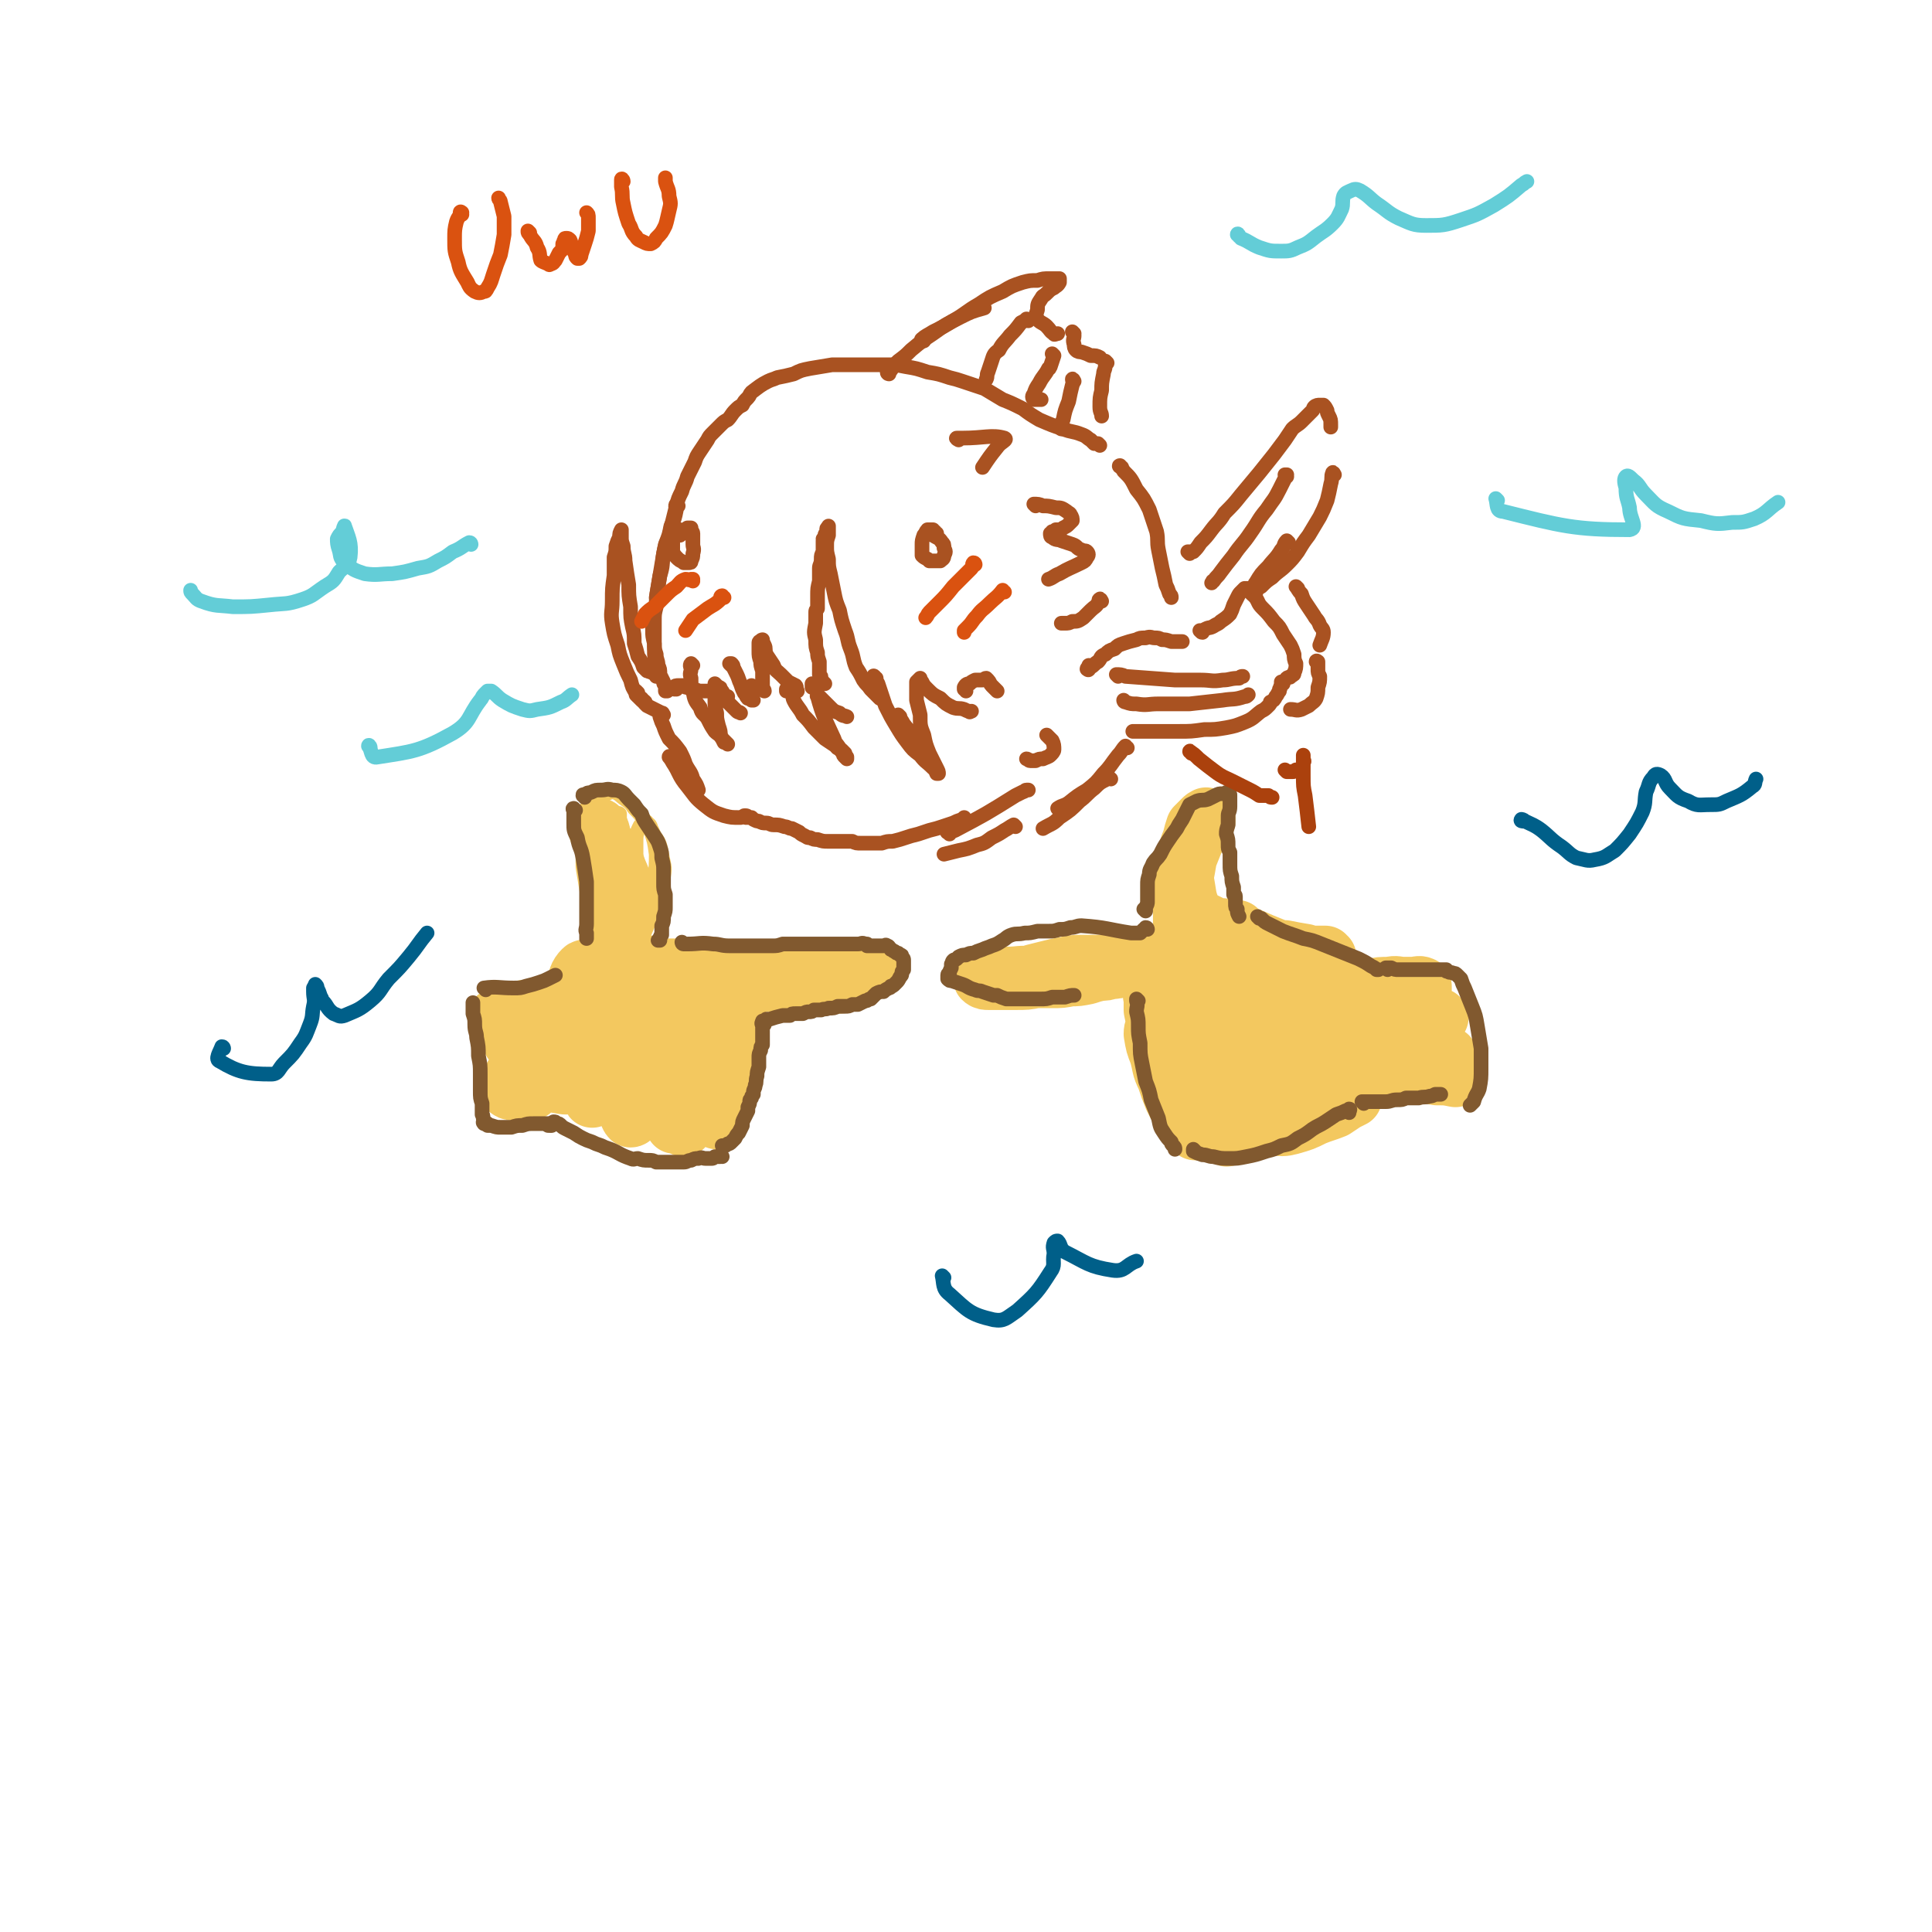 <svg viewBox='0 0 1054 1054' version='1.1' xmlns='http://www.w3.org/2000/svg' xmlns:xlink='http://www.w3.org/1999/xlink'><g fill='none' stroke='rgb(169,82,33)' stroke-width='8' stroke-linecap='round' stroke-linejoin='round'><path d='M600,243c0,0 -1,-1 -1,-1 0,0 0,0 0,0 -1,0 -1,0 -2,0 -1,-1 -1,-1 -2,-2 -2,-1 -2,-2 -5,-3 -5,-2 -5,-1 -10,-3 -6,-2 -6,-2 -13,-5 -5,-3 -5,-3 -9,-6 -6,-3 -6,-3 -11,-5 -5,-3 -5,-3 -10,-6 -6,-2 -6,-2 -12,-4 -3,-1 -3,-1 -7,-2 -6,-2 -6,-2 -12,-3 -6,-2 -6,-2 -12,-3 -5,-1 -5,-1 -11,-1 -3,0 -3,0 -6,0 -5,0 -5,0 -11,0 -6,0 -6,0 -12,0 -6,1 -6,1 -12,2 -5,1 -5,1 -9,3 -4,1 -4,1 -9,2 -2,1 -3,1 -5,2 -4,2 -5,3 -9,6 -1,1 -1,2 -2,3 -2,2 -2,2 -3,4 -2,1 -2,1 -4,3 -2,2 -2,3 -4,5 -2,1 -2,1 -4,3 -2,2 -2,2 -4,4 -2,2 -2,2 -3,4 -2,3 -2,3 -4,6 -2,3 -2,3 -3,6 -2,4 -2,4 -4,8 -1,4 -2,4 -3,8 -2,4 -2,4 -3,8 -1,4 -1,4 -2,8 -1,4 -1,4 -2,9 -2,4 -2,4 -3,9 -1,6 0,6 -2,12 -1,6 -1,6 -2,12 '/><path d='M370,276c-1,0 -1,-1 -1,-1 -1,1 0,2 0,3 -1,5 -1,5 -3,9 -1,5 -1,5 -3,10 -1,5 -1,5 -2,11 -1,6 -1,6 -2,12 -1,6 -1,6 -1,11 -1,4 -1,4 -1,8 0,4 0,4 0,8 0,4 0,4 0,8 0,3 0,3 1,7 0,0 0,0 0,1 0,1 0,1 0,3 0,0 0,0 0,0 0,2 0,2 0,3 '/><path d='M356,338c0,0 0,-1 -1,-1 0,0 1,0 1,0 0,4 0,4 0,7 0,3 0,3 1,7 0,3 0,3 1,6 0,3 1,3 1,6 1,2 1,2 1,5 1,2 1,2 2,4 0,1 0,1 1,2 0,1 0,1 0,2 0,0 0,0 0,1 1,0 1,0 1,0 0,0 0,-1 0,-1 '/><path d='M369,376c-1,0 -1,0 -1,-1 -1,0 0,1 0,1 0,0 0,-1 0,-1 0,-1 1,-1 2,-1 1,0 1,0 3,0 1,1 1,1 2,1 2,1 2,1 3,1 2,1 2,0 3,1 2,0 2,0 3,0 2,0 2,0 3,0 '/><path d='M391,374c0,0 -1,-1 -1,-1 0,0 0,0 1,1 0,0 0,0 0,0 0,0 0,0 1,1 1,0 1,0 1,1 2,2 1,2 2,3 1,1 1,1 2,1 '/><path d='M399,363c0,0 -1,-1 -1,-1 0,0 1,0 1,0 1,1 1,1 1,2 1,2 1,2 2,4 1,2 1,3 2,5 1,3 1,3 2,5 1,1 1,2 2,3 1,0 1,0 2,1 1,0 1,0 1,0 '/><path d='M411,375c0,0 -1,-1 -1,-1 0,0 0,0 0,1 0,0 0,0 0,0 1,0 1,0 1,0 0,0 0,0 0,0 1,1 1,1 1,2 '/><path d='M417,377c0,0 -1,-1 -1,-1 0,0 1,0 1,1 0,0 -1,-1 -1,-1 0,-1 0,-1 0,-1 0,-2 0,-2 0,-4 0,-2 0,-2 0,-5 -1,-3 -1,-3 -1,-5 -1,-3 -1,-3 -1,-6 0,-2 0,-2 0,-4 0,-1 0,-1 1,-1 0,-1 1,-1 1,-1 0,1 0,1 1,3 1,2 0,2 1,5 2,3 2,3 4,6 1,3 2,3 4,5 2,2 2,2 4,4 2,1 2,1 4,2 1,1 0,2 1,3 '/><path d='M444,375c0,0 -1,0 -1,-1 0,0 0,1 0,1 0,0 0,-1 0,-1 0,-1 0,-1 0,-1 '/><path d='M450,373c0,0 -1,-1 -1,-1 0,0 0,0 0,1 0,0 0,0 0,0 -1,-1 -1,-1 -1,-2 0,-2 0,-2 -1,-3 0,-3 0,-3 0,-6 0,-1 0,-1 0,-1 -1,-3 -1,-3 -1,-5 -1,-3 -1,-3 -1,-7 -1,-4 -1,-4 0,-9 0,-3 0,-3 0,-6 0,-1 0,-1 1,-2 0,-4 0,-4 0,-7 0,-4 0,-4 1,-8 0,-3 0,-3 0,-7 0,-2 1,-2 1,-5 0,-2 0,-2 1,-4 0,-1 0,-1 0,-3 0,-1 0,-1 0,-3 1,0 0,0 0,-1 1,-1 1,-1 1,-2 0,-1 1,-1 1,-2 0,-1 0,-1 0,-1 0,-1 0,-1 1,-1 0,0 0,0 0,-1 0,0 0,0 0,0 0,1 0,1 0,1 0,2 0,2 0,4 -1,3 -1,3 -1,6 0,3 0,3 1,7 0,4 0,4 1,8 1,5 1,5 2,10 1,5 1,5 3,10 1,5 1,5 3,11 2,5 1,5 3,10 2,5 1,5 3,10 2,3 2,3 4,7 2,3 2,2 4,5 2,2 2,2 4,4 1,1 1,1 1,1 '/><path d='M356,367c-1,0 -1,-1 -1,-1 -1,0 0,0 0,0 -1,1 -1,0 -1,0 -1,0 -1,0 -1,0 -1,-1 -1,-1 -2,-2 -1,-3 -1,-3 -3,-6 -1,-4 -1,-4 -2,-7 0,-5 0,-5 -1,-9 -1,-5 -1,-5 -1,-11 -1,-6 -1,-6 -1,-12 -1,-6 -1,-6 -2,-13 0,-4 -1,-4 -1,-8 -1,-3 -1,-3 -1,-5 0,-1 0,-1 0,-3 0,0 0,0 0,-1 0,0 0,0 0,0 0,0 0,0 0,0 -1,2 -1,2 -1,4 -1,2 -1,2 -2,5 0,3 0,3 -1,6 0,5 0,5 0,10 -1,7 -1,7 -1,14 0,6 -1,6 0,12 1,6 1,6 3,12 1,5 1,5 3,10 2,5 2,5 4,9 1,4 1,4 3,7 1,2 1,2 3,4 1,0 1,0 2,1 0,0 0,0 0,0 '/><path d='M348,378c-1,-1 -1,-1 -1,-1 0,0 0,0 0,0 0,0 0,0 0,0 0,1 0,1 0,2 1,1 1,1 3,2 1,2 1,2 3,4 2,1 2,1 4,2 2,1 2,1 4,2 1,0 0,0 1,1 '/><path d='M361,390c0,0 -1,-2 -1,-1 0,0 0,1 0,2 1,3 1,3 2,5 1,3 1,3 3,7 3,3 3,3 6,7 2,4 2,4 3,7 2,4 3,4 4,8 2,3 2,3 3,6 '/><path d='M366,414c0,-1 -1,-2 -1,-1 0,0 1,1 2,3 4,6 3,7 8,13 4,5 4,6 9,10 5,4 5,4 11,6 4,1 4,1 9,1 '/><path d='M378,363c0,0 -1,-1 -1,-1 -1,1 0,2 0,3 0,2 -1,2 0,5 0,3 0,4 1,7 1,5 1,5 4,9 1,4 2,3 4,6 2,4 2,4 4,7 2,2 2,1 4,4 1,1 1,1 2,2 0,0 0,0 1,1 0,0 0,0 0,0 -1,-1 -1,-1 -2,-1 -1,-2 -1,-2 -2,-4 0,-2 0,-2 -1,-5 -1,-4 -1,-4 -1,-7 -1,-4 -1,-4 -1,-7 0,-2 0,-2 0,-4 0,-1 0,-1 1,-1 0,0 0,-1 0,0 1,0 0,1 1,2 2,2 2,2 4,3 3,3 3,3 6,6 1,1 1,0 2,1 '/><path d='M478,370c-1,0 -2,-2 -1,-1 0,1 1,2 2,4 2,6 2,6 4,12 3,6 3,6 6,11 3,5 3,5 6,9 3,4 3,4 7,7 3,4 3,3 7,7 '/><path d='M491,391c0,0 -1,-1 -1,-1 1,2 2,3 3,5 4,5 4,5 7,9 3,4 3,4 5,8 2,3 3,3 4,6 2,2 1,2 2,4 1,0 1,0 1,0 0,0 0,0 0,0 0,-1 0,-1 -1,-3 -2,-4 -2,-4 -4,-8 -2,-5 -2,-5 -3,-10 -2,-5 -2,-5 -2,-11 -1,-4 -1,-4 -2,-8 0,-3 0,-3 0,-6 0,-2 0,-2 0,-4 1,-1 1,-1 2,-2 0,0 0,0 0,0 0,0 0,0 0,0 0,1 0,1 1,2 1,2 1,2 3,4 3,3 3,3 7,5 3,3 3,3 7,5 3,1 3,0 6,1 2,1 2,1 3,1 0,1 0,0 1,0 '/><path d='M527,377c0,0 0,-1 -1,-1 0,0 0,0 0,0 0,0 0,0 0,0 0,-1 0,-1 0,-1 1,-2 2,-2 3,-2 1,-1 1,-1 3,-2 0,0 0,0 1,0 1,0 1,0 2,0 1,0 1,0 1,0 1,0 1,-1 2,-1 0,0 0,0 1,1 1,1 1,2 2,3 2,2 2,2 3,3 '/><path d='M595,364c0,0 -1,-1 -1,-1 0,0 0,0 0,1 0,0 0,0 0,1 0,0 0,0 0,0 0,0 0,0 0,0 0,1 -1,0 -1,0 0,-1 1,0 2,-1 2,-1 2,-2 4,-3 2,-2 1,-3 4,-4 2,-2 2,-2 5,-3 2,-2 2,-2 5,-3 3,-1 3,-1 7,-2 2,-1 2,-1 5,-1 3,-1 3,0 5,0 2,0 2,0 4,1 2,0 2,0 5,1 2,0 2,0 4,0 1,0 1,0 2,0 '/><path d='M656,345c-1,0 -1,-1 -1,-1 -1,0 0,0 0,0 1,0 1,0 3,-1 2,-1 2,0 5,-2 2,-1 2,-1 3,-2 3,-2 3,-2 5,-4 1,-2 1,-2 2,-5 1,-2 1,-2 2,-4 1,-2 1,-2 2,-3 1,-1 1,-1 2,-2 0,0 1,0 1,0 1,0 1,0 1,1 2,2 2,2 4,4 2,3 1,3 4,6 3,3 3,3 6,7 3,3 3,3 5,7 2,3 2,3 4,6 1,2 1,2 2,5 0,2 0,3 1,5 0,2 0,3 -1,5 0,1 0,1 -2,2 0,1 -1,0 -2,1 '/><path d='M700,373c-1,0 -1,-1 -1,-1 0,0 0,0 0,0 0,1 0,1 0,2 -1,1 0,1 -1,2 0,0 0,0 0,1 -1,1 -1,2 -2,3 -1,2 -1,2 -3,3 0,1 0,1 -1,2 -2,2 -2,2 -4,3 -4,3 -4,4 -9,6 -5,2 -5,2 -10,3 -6,1 -6,1 -12,1 -7,1 -7,1 -14,1 -7,0 -7,0 -14,0 -6,0 -6,0 -11,0 '/><path d='M610,369c0,0 -1,-1 -1,-1 2,0 3,0 5,1 13,1 13,1 27,2 7,0 7,0 14,0 6,0 6,1 12,0 4,0 4,-1 9,-1 1,-1 1,-1 2,-1 '/><path d='M614,383c0,0 -1,-1 -1,-1 0,0 0,1 1,1 3,1 3,1 6,1 6,1 6,0 12,0 8,0 8,0 17,0 9,-1 9,-1 18,-2 6,-1 6,0 12,-2 1,0 1,0 2,-1 '/><path d='M485,204c0,0 -1,0 -1,-1 1,-1 1,-1 2,-1 2,-3 2,-3 4,-5 4,-3 4,-3 7,-6 6,-5 6,-5 12,-9 7,-5 7,-5 15,-9 6,-3 6,-3 13,-5 '/><path d='M504,186c0,0 -2,-1 -1,-1 2,-2 3,-2 6,-4 6,-3 6,-3 11,-6 7,-4 7,-5 14,-9 6,-4 6,-4 13,-7 5,-3 5,-3 11,-5 4,-1 4,-1 8,-1 3,-1 3,-1 7,-1 2,0 2,0 4,0 0,0 0,0 1,0 0,0 0,0 0,1 0,0 0,0 0,0 0,0 0,0 0,0 0,1 0,1 0,1 -1,2 -2,2 -3,3 -2,1 -2,1 -4,3 -2,2 -2,1 -3,3 -2,3 -2,3 -2,6 -1,3 -1,3 0,5 1,2 3,2 5,4 2,2 2,3 4,4 0,1 1,0 2,0 '/><path d='M586,182c0,0 -1,-1 -1,-1 0,0 1,1 1,2 0,2 -1,2 0,5 0,1 0,2 1,3 1,1 2,1 3,1 3,1 3,1 5,2 3,0 3,0 5,1 '/><path d='M604,198c0,0 -1,-1 -1,-1 0,0 1,1 0,2 0,3 -1,3 -1,5 -1,5 -1,5 -1,9 -1,4 -1,4 -1,9 0,3 1,3 1,5 '/><path d='M561,175c0,0 -1,-1 -1,-1 0,0 0,0 0,0 1,1 1,0 0,0 -1,1 -1,1 -3,2 -3,4 -3,4 -6,7 -3,4 -4,4 -6,8 -3,2 -3,3 -4,6 -1,3 -1,3 -2,6 -1,2 0,2 -1,4 '/><path d='M575,194c0,0 0,0 -1,-1 0,0 1,1 1,1 -1,3 -1,3 -2,6 -1,1 0,1 -1,1 -2,4 -3,4 -5,8 -2,3 -2,3 -3,6 -1,1 -1,2 0,3 1,0 2,0 4,0 '/><path d='M586,208c0,0 -1,-2 -1,-1 0,1 1,1 0,3 -1,4 -1,4 -2,9 -2,5 -2,5 -3,10 -1,2 -1,2 -1,5 '/><path d='M511,291c0,0 -1,0 -1,-1 0,0 0,0 0,0 -1,0 0,0 -1,-1 -1,0 -2,0 -3,0 -1,1 -1,2 -2,3 -1,3 -1,3 -1,5 0,3 0,3 0,6 1,1 1,1 3,2 0,0 0,0 1,1 2,0 2,0 4,0 1,0 1,0 2,0 0,0 0,0 0,0 1,-1 2,-1 2,-3 1,-2 1,-2 0,-4 0,-2 0,-2 -1,-3 -2,-3 -2,-2 -5,-4 -1,-1 -1,-1 -2,-1 -2,0 -1,1 -2,1 '/><path d='M371,292c0,0 0,-1 -1,-1 0,0 1,1 1,0 0,0 0,-1 0,-2 -1,0 0,0 -1,0 0,0 0,0 0,0 -1,1 -1,1 -2,2 0,2 -1,3 -1,5 0,2 0,2 0,5 1,2 1,2 3,4 1,1 2,1 3,2 1,0 2,0 2,0 2,0 2,0 2,-1 1,-2 1,-2 1,-4 1,-3 0,-3 0,-5 0,-3 0,-3 0,-6 0,-1 -1,-1 -1,-3 0,0 0,0 -1,0 0,0 0,0 -1,0 '/><path d='M407,446c0,-1 -1,-1 -1,-1 0,0 0,0 1,0 0,0 1,0 1,1 1,0 1,0 2,0 1,1 1,1 1,1 2,1 2,1 3,1 2,1 2,1 4,1 2,0 2,1 4,1 3,0 3,0 6,1 2,0 2,1 4,1 2,1 2,1 4,2 1,1 1,1 3,2 2,1 1,1 3,1 2,1 2,1 4,1 3,1 3,1 6,1 4,0 4,0 7,0 3,0 3,0 6,0 2,1 2,1 5,1 3,0 3,0 5,0 3,0 3,0 6,0 3,-1 3,-1 6,-1 4,-1 4,-1 7,-2 3,-1 3,-1 7,-2 3,-1 3,-1 6,-2 4,-1 4,-1 7,-2 3,-1 3,-1 6,-2 2,-1 2,-1 5,-2 1,-1 1,-1 1,-1 '/><path d='M518,455c0,-1 -2,-1 -1,-1 1,-1 2,0 4,-1 17,-9 17,-9 33,-19 2,-1 2,-1 4,-2 1,0 1,-1 2,-1 1,0 1,0 1,0 '/><path d='M612,255c-1,0 -2,-1 -1,-1 0,1 1,1 2,3 4,4 4,4 7,10 4,5 4,5 7,11 2,6 2,6 4,12 1,5 0,5 1,10 1,5 1,5 2,10 1,4 1,4 2,9 1,2 1,2 2,5 1,1 1,1 1,2 '/><path d='M565,276c0,0 -1,-1 -1,-1 2,0 3,0 5,1 3,0 3,0 7,1 3,0 3,0 6,2 1,1 2,1 2,2 1,1 1,2 1,3 -1,1 -1,1 -2,2 -1,1 -1,1 -3,2 -1,1 -1,1 -2,1 -1,0 -1,0 -2,0 -1,1 -1,1 -2,1 0,1 -1,1 -1,1 0,1 0,2 1,2 2,2 3,1 5,2 3,1 3,1 6,2 3,1 2,2 5,3 2,1 2,0 3,1 1,1 1,2 0,3 -1,2 -1,2 -3,3 -6,3 -7,3 -12,6 -3,1 -3,2 -6,3 '/><path d='M601,328c0,0 -1,-2 -1,-1 -1,0 0,1 -1,2 -1,2 -2,2 -4,4 -2,2 -2,2 -4,4 -3,2 -3,2 -6,2 -2,1 -2,1 -4,1 -1,0 -1,0 -2,0 0,0 0,0 0,0 0,0 0,0 0,0 '/><path d='M523,240c0,0 -2,-1 -1,-1 1,0 1,0 3,0 12,0 16,-2 23,0 2,1 -2,2 -4,5 -4,5 -4,5 -8,11 '/><path d='M572,402c0,0 -1,-1 -1,-1 1,1 2,2 3,3 1,2 1,3 1,5 0,1 -1,2 -2,3 -1,1 -2,1 -4,2 -2,0 -2,0 -4,1 -1,0 -2,0 -3,0 -1,0 -1,-1 -2,-1 '/><path d='M649,302c0,0 -1,-1 -1,-1 1,0 2,0 3,0 2,-2 2,-2 4,-5 3,-3 3,-3 6,-7 3,-4 4,-4 7,-9 5,-5 5,-5 9,-10 5,-6 5,-6 10,-12 4,-5 4,-5 8,-10 3,-4 3,-4 6,-8 2,-3 2,-3 4,-6 2,-2 3,-2 5,-4 2,-2 2,-2 4,-4 1,-1 1,-1 2,-2 1,-1 0,-1 1,-2 1,-1 2,-1 3,-1 1,0 1,0 2,0 1,1 1,1 2,3 0,1 0,1 1,3 1,2 1,2 1,5 0,0 0,0 0,1 '/><path d='M728,259c0,0 -1,-2 -1,-1 -1,2 0,3 -1,6 -1,5 -1,5 -2,9 -2,5 -2,5 -4,9 -3,5 -3,5 -6,10 -3,4 -3,4 -6,9 -3,4 -3,4 -6,7 -4,4 -4,3 -8,7 -3,2 -3,2 -6,5 -2,1 -2,2 -4,3 -1,1 -1,1 -1,1 0,0 0,0 0,0 1,0 1,0 1,0 0,0 0,0 1,0 '/><path d='M708,321c0,0 -1,-1 -1,-1 1,1 1,2 3,4 1,3 1,3 3,6 2,3 2,3 4,6 1,2 2,2 3,5 1,2 2,2 2,4 0,3 -1,4 -2,7 0,0 0,0 0,0 '/><path d='M719,362c0,-1 -1,-1 -1,-1 0,-1 1,0 1,0 0,2 0,2 0,4 0,2 0,2 1,4 0,3 0,3 -1,6 0,3 0,3 -1,6 -1,2 -2,2 -4,4 -2,1 -2,1 -4,2 -3,1 -3,0 -6,0 '/><path d='M702,260c0,0 -1,-1 -1,-1 0,0 1,0 1,0 -2,4 -2,4 -4,8 -3,6 -3,5 -7,11 -5,6 -4,6 -9,13 -4,6 -5,6 -9,12 -4,5 -4,5 -7,9 -2,3 -2,2 -4,5 -1,0 0,0 -1,1 '/><path d='M703,296c0,0 -1,-1 -1,-1 -2,2 -1,3 -3,5 -3,5 -4,5 -7,9 -4,4 -4,4 -7,9 -1,1 0,1 -1,2 '/><path d='M615,408c-1,0 -1,-1 -1,-1 0,0 0,1 0,1 0,0 0,-1 0,-1 -2,2 -2,3 -4,5 -4,5 -4,6 -8,10 -4,5 -4,5 -9,9 -5,3 -5,3 -10,7 -3,2 -3,1 -6,3 '/><path d='M606,425c-1,0 -1,-1 -1,-1 -1,0 -1,0 -1,1 -4,2 -4,2 -7,5 -4,3 -4,4 -8,7 -5,5 -5,5 -11,9 -4,4 -4,3 -9,6 '/><path d='M554,451c0,0 -1,-1 -1,-1 -2,1 -3,2 -5,3 -3,2 -3,2 -7,4 -4,3 -4,3 -8,4 -5,2 -5,2 -10,3 -4,1 -4,1 -8,2 '/><path d='M430,377c0,0 -1,0 -1,-1 0,0 0,1 0,1 1,0 1,0 1,-1 1,0 1,0 1,0 0,0 0,0 1,1 1,2 0,3 1,5 2,4 3,4 5,8 3,3 3,3 6,7 3,3 3,3 6,6 3,2 3,2 6,4 1,2 2,1 3,2 1,1 1,1 2,2 0,1 0,1 1,2 0,0 0,0 0,1 0,0 0,0 0,0 -1,-1 -1,-1 -1,-1 -1,-1 -1,-1 -1,-2 -1,-1 -1,-1 -2,-3 -2,-3 -2,-2 -3,-5 -5,-11 -6,-12 -9,-23 -1,-1 1,0 1,0 1,1 1,1 2,2 2,2 2,2 4,4 2,2 2,2 5,3 2,2 2,1 4,2 '/></g>
<g fill='none' stroke='rgb(243,200,95)' stroke-width='8' stroke-linecap='round' stroke-linejoin='round'><path d='M323,438c-1,0 -1,-1 -1,-1 0,2 0,3 1,5 1,6 2,6 3,12 2,8 2,8 3,16 1,8 1,8 1,16 1,7 1,7 1,14 0,6 0,6 0,12 0,4 0,4 -1,8 0,2 -1,2 -1,3 -1,1 -1,1 -1,1 0,-1 0,-1 0,-2 -1,-3 -1,-3 -1,-6 -1,-5 -1,-5 -1,-11 0,-1 0,-1 0,-3 -1,-6 -1,-6 -2,-13 -1,-5 -1,-5 -2,-11 0,-1 0,-1 0,-3 0,-6 0,-6 0,-12 0,-4 0,-4 0,-9 1,-4 0,-5 1,-8 1,-4 1,-4 3,-7 1,-2 1,-2 2,-4 1,-1 1,-2 3,-2 2,-1 2,-1 4,-1 3,1 3,2 6,4 3,2 3,2 5,5 3,3 3,3 6,7 3,4 3,3 5,8 3,4 3,5 4,10 1,6 2,6 1,12 -5,20 -6,20 -14,39 -1,4 -2,4 -4,7 -1,1 -1,2 -2,2 -1,1 -1,0 -1,0 '/><path d='M336,449c0,0 -1,-1 -1,-1 0,0 1,1 1,2 0,4 -1,4 -1,7 1,7 1,7 2,13 1,8 1,8 2,16 1,7 0,7 0,15 0,6 0,6 0,11 -1,4 -1,4 -2,7 0,1 0,2 0,1 0,-1 1,-2 1,-5 1,-6 1,-6 2,-12 0,-7 0,-7 0,-14 0,-8 -1,-8 -2,-17 0,-7 -1,-7 -1,-15 -1,-5 -1,-5 -1,-10 1,-2 1,-4 2,-3 0,0 0,2 0,4 1,6 1,6 2,12 1,7 2,7 3,15 1,9 1,9 2,18 0,7 0,7 0,14 0,5 0,5 0,9 0,1 -1,2 0,2 0,-1 0,-2 1,-4 1,-5 1,-5 1,-11 1,-7 1,-7 1,-14 0,-9 0,-9 -1,-17 0,-6 0,-6 0,-12 0,-4 0,-4 1,-7 1,-2 1,-3 3,-4 1,-1 2,-1 2,0 2,1 2,2 2,4 2,6 2,6 3,13 0,6 0,7 -1,13 0,6 0,6 -2,13 -1,5 -1,5 -2,10 -1,2 -1,2 -2,5 -1,1 -1,0 -2,1 -1,2 -1,2 -1,4 -1,2 -1,2 -1,5 '/></g>
<g fill='none' stroke='rgb(243,200,95)' stroke-width='32' stroke-linecap='round' stroke-linejoin='round'><path d='M353,527c-1,0 -1,0 -1,-1 -1,0 -1,1 -2,1 0,0 -1,0 -1,0 2,0 2,0 4,1 4,0 4,-1 7,0 6,0 6,0 11,0 20,2 20,2 40,3 8,1 8,0 16,1 6,0 6,0 13,0 5,1 5,1 9,2 4,0 4,1 8,1 1,1 1,0 3,1 2,0 2,0 4,0 1,-1 1,-1 2,-1 0,0 1,0 1,0 0,0 -1,0 -1,0 -2,1 -2,1 -4,1 -3,1 -3,1 -6,1 -4,0 -4,0 -8,0 -4,0 -4,0 -9,0 -5,-1 -5,-1 -9,-1 -6,0 -6,0 -12,0 -5,0 -5,0 -11,0 -7,-1 -7,-1 -13,-2 -7,0 -7,-1 -13,-1 -7,-1 -7,-1 -14,-1 -6,0 -6,0 -12,0 -5,0 -5,0 -10,0 -4,0 -4,0 -9,0 -2,0 -2,0 -5,0 -1,-1 -2,-1 -3,-2 0,0 1,-1 1,-1 3,-1 3,0 6,-1 4,0 4,0 9,0 6,1 6,1 12,1 7,1 7,0 14,0 6,1 5,1 11,2 5,0 5,1 11,1 5,0 5,0 11,0 7,0 7,0 13,0 6,0 6,0 13,0 4,0 4,0 9,0 5,0 5,0 9,0 4,-1 4,-1 8,-1 5,0 5,0 9,0 3,-1 3,0 7,-1 2,0 2,0 4,0 0,0 1,-1 1,-1 -1,0 -1,1 -2,1 '/><path d='M330,523c0,0 0,-1 -1,-1 0,0 1,1 1,1 3,-6 4,-6 7,-12 2,-4 1,-4 2,-8 1,-4 1,-4 1,-9 0,-5 1,-5 0,-10 -1,-6 -2,-6 -4,-12 -2,-5 -2,-5 -5,-10 -2,-4 -2,-4 -4,-8 -1,-1 -1,-1 -1,-2 0,-1 1,-1 1,0 1,2 1,2 1,5 1,3 1,3 2,6 0,5 0,5 0,9 1,6 1,6 2,12 1,7 1,7 2,14 1,6 1,6 1,13 1,3 1,3 1,6 '/><path d='M402,550c0,0 -1,-1 -1,-1 0,0 1,0 1,1 -2,18 -2,18 -4,37 -1,4 -1,4 -1,8 -2,7 -2,8 -4,15 0,1 -1,1 -2,1 '/><path d='M379,556c-1,-1 -1,-2 -1,-1 -1,3 0,4 0,9 0,8 0,8 0,15 0,8 0,8 0,15 -1,6 -1,6 -3,12 -1,4 -1,4 -2,8 0,0 -1,1 0,1 0,-1 0,-2 1,-4 2,-4 3,-4 4,-8 2,-6 2,-7 3,-13 1,-8 1,-8 1,-16 0,-8 0,-8 0,-17 0,-5 0,-5 0,-10 0,0 -1,-1 -1,0 -1,3 -1,3 -2,7 -2,7 -2,7 -3,14 -1,9 0,9 -2,17 -1,8 -1,8 -3,15 -1,5 -1,5 -2,9 0,2 0,2 -1,4 0,1 0,0 0,0 1,-2 1,-2 1,-5 1,-4 1,-4 1,-8 1,-5 1,-5 0,-11 -1,-7 -2,-7 -4,-14 -3,-8 -3,-8 -5,-16 -2,-7 -2,-7 -4,-13 -1,-3 -1,-4 -1,-6 0,-1 0,0 0,1 -1,5 -1,5 -1,10 -1,7 0,7 -1,15 -1,8 -1,8 -3,16 -1,8 -1,8 -2,16 -1,4 -2,4 -3,9 -1,2 -1,3 -2,3 0,0 -1,-1 -1,-2 0,-4 0,-5 0,-9 0,-8 1,-8 0,-16 -1,-10 -1,-10 -3,-20 -2,-10 -2,-9 -5,-19 -1,-6 -1,-6 -3,-11 -1,-2 -1,-4 -2,-4 -1,1 -2,2 -2,4 0,8 1,8 1,15 -1,20 1,20 -1,40 -1,6 -3,8 -5,11 0,1 1,-1 1,-3 2,-5 3,-5 4,-10 1,-7 1,-7 1,-15 0,-8 0,-8 -1,-17 0,-7 0,-7 -1,-14 0,-4 0,-4 -2,-7 -1,-2 -1,-2 -3,-3 -2,-1 -3,-2 -4,-1 -3,3 -3,5 -4,9 -3,6 -3,6 -4,13 -1,5 -1,5 -2,11 0,1 0,1 0,2 '/><path d='M326,537c0,0 -1,0 -1,-1 0,0 0,0 0,0 -1,0 -1,-1 -3,0 -3,1 -3,2 -6,3 -3,2 -3,2 -6,4 -3,2 -3,2 -6,4 -3,1 -4,1 -7,2 -3,0 -3,0 -7,1 -3,1 -3,0 -6,1 -3,1 -3,1 -6,2 -2,0 -2,0 -4,1 -1,0 -1,1 -1,1 -1,0 -1,0 -2,0 0,0 0,0 0,0 1,1 1,1 2,2 2,3 2,3 4,7 2,4 2,4 5,8 2,4 1,4 4,7 2,2 2,2 5,4 3,1 3,0 7,1 4,0 4,0 8,0 3,1 3,1 7,1 4,1 4,1 7,1 2,0 2,0 4,0 1,0 1,0 2,0 0,0 1,0 1,-1 0,0 0,0 -1,0 -1,-1 -1,-1 -2,-1 -2,0 -2,0 -5,0 -3,0 -3,0 -6,0 -4,0 -4,-1 -7,-1 -5,-1 -5,-1 -9,-1 -4,0 -5,0 -9,1 -3,0 -3,1 -5,2 -2,1 -2,1 -3,2 0,1 -1,2 0,2 2,1 3,1 6,1 19,0 19,0 38,-1 4,0 4,0 8,-1 1,0 2,0 1,1 -1,1 -2,1 -4,2 -5,1 -5,1 -10,1 -4,0 -4,0 -8,0 -1,0 -1,0 -3,0 -6,-1 -6,-1 -11,-2 -6,-1 -6,-1 -11,-1 -4,1 -5,1 -8,2 -1,1 -2,3 -1,3 2,2 3,1 7,1 3,0 3,0 6,0 '/><path d='M624,523c0,0 -1,0 -1,-1 0,0 1,1 1,1 0,0 0,0 -1,0 -1,1 -1,1 -2,1 -2,1 -2,1 -5,1 -2,1 -2,0 -4,1 -3,0 -3,0 -6,0 -3,0 -3,0 -7,0 -4,0 -4,0 -8,0 -5,0 -5,0 -10,1 -5,1 -5,1 -9,2 -4,1 -4,1 -8,2 -3,1 -3,1 -7,1 -9,1 -9,0 -18,0 -1,1 0,1 -1,1 -1,1 -2,1 -2,1 1,1 2,1 3,1 3,0 3,0 6,0 5,0 5,0 9,0 6,0 6,0 11,-1 4,0 4,0 9,0 5,0 5,0 10,-1 4,0 4,0 9,-1 3,-1 3,-1 7,-2 3,0 3,0 6,-1 3,0 3,0 5,-1 3,0 3,0 5,-1 3,-1 3,-1 6,-2 2,-1 2,-1 5,-2 1,0 1,0 2,0 1,-1 1,-1 2,-1 1,0 1,0 1,0 0,0 0,1 -1,1 '/><path d='M647,512c0,0 0,0 -1,-1 0,0 1,1 1,1 -1,0 -1,0 -2,-1 0,0 0,-1 0,-1 0,-2 0,-2 0,-4 0,-4 0,-4 0,-7 0,-4 0,-4 0,-9 0,-5 0,-5 1,-11 1,-5 1,-5 2,-11 2,-5 2,-5 4,-10 2,-3 2,-3 4,-6 1,-2 1,-2 2,-4 0,-1 0,-1 0,-2 0,0 0,-1 0,0 -1,0 -1,0 -2,1 -2,2 -2,2 -4,4 -1,3 -1,3 -2,7 -2,5 -2,5 -2,10 -1,5 -2,5 -2,11 2,9 1,11 5,19 4,5 6,4 12,8 1,1 1,0 3,1 0,0 0,0 0,0 0,0 0,0 1,0 0,0 0,0 0,0 0,0 0,-1 0,-1 0,0 0,0 0,0 0,0 -1,0 -1,0 -1,0 -1,1 -1,1 '/><path d='M630,544c-1,-1 -1,-2 -1,-1 -1,0 0,0 0,1 0,4 0,4 0,7 1,5 1,5 3,9 3,6 3,6 6,11 3,6 4,6 6,11 3,5 3,5 5,10 1,4 1,4 1,8 1,4 1,4 1,9 0,3 0,3 0,6 1,1 1,1 1,2 0,0 0,0 0,0 -1,-1 0,-1 -1,-2 -1,-3 -1,-3 -3,-6 -2,-4 -2,-4 -4,-7 -2,-5 -2,-5 -4,-10 -2,-6 -3,-6 -5,-13 -2,-6 -2,-6 -4,-12 -1,-3 0,-3 -1,-7 0,-1 0,-1 0,-2 0,0 0,0 0,0 0,3 -1,3 -1,6 1,6 1,6 3,11 2,7 1,7 4,13 2,6 2,6 4,11 2,4 2,4 4,7 1,2 1,2 2,4 0,0 0,0 0,0 1,-1 1,-1 1,-3 1,-4 1,-4 1,-7 0,-6 0,-6 0,-12 0,-9 0,-9 0,-17 -1,-9 -2,-9 -1,-17 1,-9 2,-13 3,-17 1,-1 1,3 2,5 2,7 1,7 3,15 2,7 3,7 4,14 3,10 2,10 5,19 0,3 1,2 2,5 1,5 1,5 2,10 1,7 1,7 1,13 0,1 0,2 0,2 0,1 1,0 1,-1 1,-5 1,-5 1,-10 1,-7 1,-7 1,-14 -1,-9 -1,-9 -2,-18 -2,-10 -2,-10 -4,-20 -2,-9 -2,-9 -3,-18 -1,-3 -1,-3 -1,-7 0,0 0,-1 0,0 0,3 -1,4 0,8 1,7 2,7 4,14 2,7 2,7 4,15 2,6 1,6 4,13 1,4 1,4 4,8 0,1 1,1 2,2 '/><path d='M666,521c-1,0 -1,-1 -1,-1 0,0 0,0 0,0 3,2 3,2 6,4 4,3 4,4 9,6 7,3 7,2 14,4 6,1 6,1 13,2 7,1 7,0 14,1 5,1 5,1 9,3 1,0 1,0 2,1 0,1 0,1 -1,1 0,0 0,0 0,0 '/><path d='M676,508c0,0 0,0 -1,-1 0,0 0,1 1,1 1,1 1,1 3,2 9,4 9,4 19,8 1,0 1,0 3,0 5,1 5,1 11,2 3,1 3,1 6,1 1,0 1,0 1,0 2,0 2,0 4,0 0,1 0,1 1,1 '/><path d='M670,513c0,0 -1,-1 -1,-1 0,0 0,0 0,1 5,2 5,2 9,3 6,2 6,2 13,4 5,1 5,1 11,2 4,1 4,1 9,1 3,1 3,1 7,1 2,1 2,1 4,2 2,1 1,1 2,2 1,1 1,1 1,2 0,1 0,1 0,1 0,1 0,1 0,2 -1,2 -1,2 -1,3 -1,3 -1,3 -1,6 -1,4 0,4 -1,9 -1,6 -1,6 -2,13 -1,5 -1,5 -2,11 -1,5 -1,5 -2,9 -1,3 -1,3 -2,5 0,1 -1,1 -1,1 -1,0 -1,-1 -1,-2 -1,-3 0,-3 -1,-6 -2,-4 -2,-4 -4,-8 -3,-6 -3,-6 -6,-12 -3,-6 -3,-6 -7,-12 -4,-5 -4,-5 -8,-10 -2,-2 -3,-4 -5,-4 -2,0 -2,2 -2,4 0,5 0,5 0,11 1,8 1,7 2,15 0,8 -1,8 0,15 1,5 1,6 3,10 1,2 1,3 3,4 2,0 3,0 5,-1 3,-1 3,-2 6,-4 3,-2 4,-1 7,-4 3,-2 3,-3 7,-6 3,-2 3,-3 6,-5 5,-5 6,-5 10,-10 0,0 0,-2 -1,-1 -3,1 -3,2 -7,5 -3,2 -3,2 -6,4 -1,0 -1,0 -2,1 -3,2 -3,2 -6,4 -1,1 -1,1 -2,2 -3,2 -3,2 -6,4 -1,1 -1,1 -1,2 -3,4 -3,3 -5,8 -2,4 -3,4 -3,9 -1,3 -1,3 0,6 0,1 0,1 0,2 3,2 3,2 6,3 4,1 5,1 9,0 7,-2 7,-2 13,-5 5,-2 6,-2 11,-4 3,-2 3,-2 6,-4 2,-1 2,-1 4,-2 0,0 0,0 0,-1 1,0 1,0 0,0 0,-1 0,-1 0,-1 -1,-1 -1,0 -2,-1 0,0 0,0 0,0 '/><path d='M721,569c0,0 -1,0 -1,-1 2,-1 2,-1 5,-2 3,-1 3,0 7,-1 4,-1 4,-1 8,-2 5,-1 5,-2 9,-3 4,-1 4,-1 8,-2 1,-1 2,-1 3,-2 0,-1 0,-1 0,-2 -1,-2 -1,-2 -3,-3 -2,-1 -3,-1 -5,-2 -4,-1 -4,-1 -7,-1 -3,-1 -3,0 -5,-1 -2,0 -2,0 -3,-1 0,0 0,0 -1,-1 0,0 0,-1 0,-1 2,-1 3,-1 5,-2 4,0 5,0 9,0 6,-1 6,0 12,0 4,0 4,0 8,0 3,-1 3,-1 5,-1 1,-1 1,-1 1,-1 0,-1 0,-2 0,-2 -2,-1 -3,0 -5,0 -2,0 -2,0 -5,0 -4,0 -4,-1 -8,0 -5,0 -5,0 -10,1 -4,0 -5,0 -7,2 -2,1 -2,2 -2,4 -1,2 -1,2 1,4 2,3 3,3 6,4 6,2 6,1 12,2 6,0 6,0 12,0 8,0 11,-1 15,0 1,0 -2,1 -4,2 -3,2 -3,2 -6,3 -4,2 -4,2 -8,4 -6,2 -6,2 -13,4 -6,3 -6,3 -12,7 -2,2 -3,2 -4,5 0,2 0,3 2,4 4,2 4,1 9,1 7,1 7,1 14,0 6,0 6,-1 13,-2 5,-2 5,-1 10,-3 2,-1 2,-2 3,-3 1,0 1,-1 1,-1 -2,0 -3,0 -5,0 -4,1 -4,1 -8,2 -4,1 -4,1 -8,3 -3,1 -3,1 -5,2 -1,0 -2,1 -3,1 0,1 1,1 2,2 4,0 4,0 9,0 6,0 6,0 12,1 5,0 5,0 10,1 '/></g>
<g fill='none' stroke='rgb(218,82,16)' stroke-width='8' stroke-linecap='round' stroke-linejoin='round'><path d='M532,308c0,0 0,-1 -1,-1 -1,1 0,2 -1,3 -5,5 -5,5 -10,10 -4,5 -4,5 -8,9 -3,3 -3,3 -5,5 -1,1 -1,2 -2,3 '/><path d='M548,323c-1,0 -1,-1 -1,-1 0,0 0,0 0,0 -3,4 -4,4 -7,7 -4,4 -4,3 -7,7 -3,3 -2,3 -5,6 -1,1 -1,1 -2,2 0,0 0,0 0,1 '/><path d='M378,317c0,0 -1,-1 -1,-1 0,0 1,0 1,0 -2,1 -2,0 -4,0 -3,1 -3,2 -5,4 -3,2 -3,2 -6,5 -3,3 -3,3 -6,6 -3,2 -3,2 -5,4 -1,2 -1,2 -2,4 '/><path d='M395,326c-1,0 -1,-1 -1,-1 -1,0 -1,1 -1,2 -3,3 -4,3 -7,5 -4,3 -4,3 -8,6 -2,3 -2,3 -4,6 '/><path d='M252,117c0,-1 -1,-1 -1,-1 0,-1 1,0 1,0 -1,2 -2,2 -3,5 -1,4 -1,5 -1,9 0,7 0,7 2,13 1,5 2,6 5,11 1,2 1,3 4,5 2,1 3,1 5,0 1,0 1,0 2,-2 2,-3 2,-4 3,-7 2,-6 2,-6 4,-11 1,-5 1,-5 2,-11 0,-5 0,-5 0,-10 -1,-4 -1,-4 -2,-8 0,-1 -1,-1 -1,-2 '/><path d='M289,127c0,0 -1,-1 -1,-1 0,1 0,1 1,2 2,4 3,3 4,7 2,3 1,4 2,7 1,1 2,1 4,2 0,0 1,1 1,0 2,0 2,-1 3,-2 1,-2 1,-2 2,-4 2,-2 2,-2 2,-5 1,-1 0,-1 1,-2 0,-1 0,-1 1,-1 1,0 1,0 2,1 1,2 0,2 1,4 1,2 1,2 2,4 0,1 0,1 1,2 0,0 0,0 1,0 1,-1 1,-1 1,-2 1,-3 1,-3 2,-6 1,-3 1,-3 2,-7 0,-3 0,-3 0,-7 0,-2 0,-2 -1,-3 '/><path d='M340,99c0,-1 -1,-2 -1,-1 0,1 0,2 0,4 1,4 0,5 1,9 1,5 1,5 3,11 2,3 1,4 4,7 1,2 2,2 4,3 2,1 2,1 4,1 2,-1 2,-1 3,-3 3,-3 3,-3 5,-7 1,-3 1,-4 2,-8 1,-4 1,-4 0,-8 0,-4 -1,-4 -2,-8 0,-1 0,-1 0,-2 '/></g>
<g fill='none' stroke='rgb(129,89,47)' stroke-width='8' stroke-linecap='round' stroke-linejoin='round'><path d='M314,442c-1,0 -1,-1 -1,-1 -1,0 0,1 0,1 0,3 0,3 0,7 0,4 0,4 2,8 1,6 2,5 3,11 1,6 1,6 2,13 0,6 0,6 0,13 0,5 0,5 0,10 0,3 -1,3 0,5 0,2 0,2 0,3 0,0 0,0 0,0 '/><path d='M319,435c0,-1 -1,-1 -1,-1 0,-1 0,0 1,0 0,0 0,-1 1,-1 1,-1 1,0 3,-1 2,-1 2,-1 5,-1 3,0 3,-1 6,0 2,0 3,0 5,1 2,1 2,2 4,4 1,1 1,1 3,3 2,3 2,3 4,5 1,3 1,3 3,6 2,3 2,3 4,6 2,3 2,3 3,6 1,3 1,3 1,6 1,4 1,4 1,7 0,1 0,1 0,2 0,2 0,2 0,5 0,3 0,3 1,6 0,3 0,3 0,7 0,2 0,2 -1,5 0,3 0,3 -1,5 0,3 0,3 0,5 -1,1 -1,1 -1,3 -1,0 -1,0 -1,0 '/><path d='M373,515c0,0 -1,-1 -1,-1 0,0 0,1 1,1 1,0 1,0 2,0 7,0 7,-1 14,0 4,0 4,1 9,1 3,0 3,0 5,0 2,0 2,0 5,0 2,0 2,0 4,0 2,0 2,0 4,0 2,0 2,0 5,0 3,0 3,0 6,-1 2,0 2,0 4,0 2,0 2,0 4,0 2,0 2,0 3,0 2,0 2,0 3,0 2,0 2,0 4,0 2,0 2,0 4,0 2,0 2,0 3,0 3,0 3,0 5,0 2,0 2,0 4,0 2,0 2,0 3,0 1,0 1,0 2,0 1,0 1,0 2,0 2,0 2,-1 4,0 0,0 0,0 1,0 0,0 0,1 0,1 2,0 2,0 3,0 2,0 2,0 3,0 2,0 2,0 3,0 1,0 1,-1 2,0 1,0 1,1 2,2 1,0 1,1 2,1 1,1 1,1 2,1 0,0 0,0 1,1 1,0 1,0 1,1 1,1 1,1 1,2 0,0 0,0 0,1 0,1 0,1 0,2 0,1 0,1 0,2 -1,1 -1,1 -1,2 0,1 0,1 -1,2 -1,2 -1,2 -2,3 0,0 0,0 -1,1 -1,1 -1,1 -2,1 0,1 -1,1 -1,1 -2,1 -2,1 -3,2 -2,0 -2,0 -4,1 -1,1 -1,1 -3,3 -2,0 -1,1 -3,1 -2,1 -2,1 -4,2 -1,0 -1,0 -3,0 -2,1 -2,1 -4,1 -2,0 -2,0 -4,0 -2,1 -2,1 -5,1 -2,1 -2,0 -4,1 -2,0 -2,0 -4,0 -1,1 -1,1 -3,1 -1,0 -1,0 -3,1 -2,0 -2,0 -4,0 -2,0 -2,0 -3,1 -2,0 -2,0 -4,0 -4,1 -4,1 -7,2 -1,0 -1,0 -2,0 -1,1 0,1 -1,1 -1,0 -1,0 -1,0 '/><path d='M417,559c-1,0 -1,-1 -1,-1 -1,0 0,1 0,2 0,1 0,1 0,3 0,1 0,1 0,3 0,2 0,2 0,4 -1,1 -1,1 -1,3 -1,2 -1,2 -1,4 0,3 0,3 0,5 -1,3 -1,3 -1,5 -1,3 0,3 -1,5 0,2 -1,2 -1,4 0,0 0,0 0,1 -1,1 -1,1 -1,2 0,0 0,0 0,0 -1,1 -1,1 -1,2 0,1 0,1 -1,3 0,1 0,1 0,2 -1,2 -1,2 -2,4 -1,2 -1,2 -1,4 -1,2 -1,2 -2,4 -1,1 -1,1 -2,3 -1,1 -1,1 -2,2 -1,1 -1,1 -2,1 -1,1 -1,1 -2,1 0,0 0,0 -1,0 '/><path d='M394,631c0,0 -1,-1 -1,-1 0,0 0,1 0,1 -1,0 -1,0 -3,0 -1,1 -1,1 -2,1 -2,0 -2,0 -3,0 -2,0 -2,-1 -4,0 -2,0 -2,0 -4,1 -2,0 -2,1 -4,1 -3,0 -3,0 -6,0 -2,0 -2,0 -4,0 -3,0 -3,0 -5,0 -2,-1 -2,-1 -4,-1 -3,0 -3,0 -6,-1 -2,0 -2,1 -4,0 -6,-2 -6,-3 -11,-5 -3,-1 -3,-1 -5,-2 -3,-1 -3,-1 -5,-2 -3,-1 -3,-1 -5,-2 -2,-1 -2,-1 -5,-3 -2,-1 -2,-1 -4,-2 -2,-1 -2,-1 -3,-2 -1,-1 -1,-1 -2,-1 -1,-1 -1,-1 -2,-1 -1,1 -1,1 -2,2 0,0 0,0 -1,0 '/><path d='M301,614c0,0 -1,-1 -1,-1 0,0 1,0 1,0 -1,0 -1,0 -2,0 0,0 0,0 -1,0 -2,0 -2,0 -3,0 -2,0 -2,0 -4,0 -3,0 -3,0 -6,1 -3,0 -3,0 -6,1 -1,0 -1,0 -2,0 -2,0 -2,0 -4,0 -2,0 -2,0 -5,-1 -1,0 -1,0 -2,0 0,-1 0,-1 0,-1 0,0 0,0 0,0 '/><path d='M265,613c-1,0 -1,-1 -1,-1 -1,0 0,1 0,1 0,-1 0,-1 0,-2 -1,-2 0,-2 -1,-3 0,-3 0,-3 0,-6 -1,-3 -1,-3 -1,-7 0,-4 0,-4 0,-9 0,-5 0,-5 -1,-10 0,-5 0,-5 -1,-10 0,-3 -1,-3 -1,-7 0,-3 0,-3 -1,-6 0,-1 0,-1 0,-3 0,-1 0,-1 0,-2 0,0 0,0 0,-1 '/><path d='M265,540c0,-1 -1,-1 -1,-1 7,-1 8,0 16,0 4,0 4,0 7,-1 4,-1 4,-1 7,-2 3,-1 3,-1 5,-2 2,-1 2,-1 4,-2 0,0 0,0 0,0 '/><path d='M626,507c0,0 0,-1 -1,-1 0,0 0,1 -1,1 -1,1 -1,1 -2,2 -3,0 -3,0 -5,0 -13,-2 -13,-3 -27,-4 -3,0 -3,1 -6,1 -3,1 -3,1 -6,1 -3,1 -3,1 -6,1 -3,0 -3,0 -6,0 -4,1 -4,1 -7,1 -4,1 -4,0 -7,1 -3,1 -3,2 -5,3 -3,2 -3,2 -6,3 -2,1 -3,1 -5,2 -3,1 -3,1 -5,2 -2,0 -2,0 -4,1 -2,0 -2,0 -4,1 -1,1 -1,1 -1,1 -1,1 -1,0 -2,1 -1,1 0,1 -1,2 0,1 0,1 0,2 -1,2 -1,2 -1,3 0,0 -1,0 -1,1 0,1 0,1 0,2 1,1 1,1 2,1 3,1 3,1 6,2 3,1 3,2 7,3 2,1 2,0 4,1 3,1 3,1 6,2 1,0 1,0 2,0 2,1 2,1 5,2 1,0 1,0 2,0 3,0 3,0 6,0 1,0 1,0 2,0 4,0 4,0 8,0 4,0 4,0 7,-1 4,0 4,0 7,0 3,-1 3,-1 5,-1 '/><path d='M625,497c0,0 0,-1 -1,-1 0,0 1,1 1,1 0,-1 0,-1 0,-2 1,-2 1,-2 1,-3 0,-2 0,-2 0,-4 0,-3 0,-3 0,-5 0,-3 0,-3 1,-6 0,-3 1,-3 2,-6 2,-3 2,-2 4,-5 2,-4 2,-4 4,-7 2,-3 2,-3 5,-7 1,-2 1,-2 3,-5 1,-2 1,-2 2,-4 1,-2 1,-2 2,-4 2,-1 2,-1 4,-2 3,-1 3,0 6,-1 2,-1 2,-1 4,-2 2,-1 2,-1 4,-1 1,0 1,0 2,0 0,-1 0,-1 1,0 0,0 0,0 0,0 1,0 1,0 1,1 0,1 0,1 0,1 0,1 0,1 0,2 0,2 0,2 0,3 0,3 -1,3 -1,5 0,3 0,3 0,5 -1,3 -1,3 -1,5 1,3 1,3 1,6 0,2 0,2 1,4 0,3 0,3 0,6 0,4 0,4 1,7 0,3 0,3 1,6 0,2 0,2 0,4 0,0 1,0 1,1 0,2 0,2 0,4 0,2 0,2 1,3 0,1 0,1 0,1 0,1 0,1 1,3 '/><path d='M687,501c0,0 -1,-1 -1,-1 0,0 0,0 1,1 0,0 0,0 1,0 2,2 2,2 4,3 4,2 4,2 8,4 5,2 6,2 11,4 5,1 5,1 10,3 5,2 5,2 10,4 5,2 5,2 10,4 4,2 4,2 7,4 2,1 2,1 3,2 1,0 1,0 1,0 0,0 0,0 0,0 0,0 0,0 -1,0 '/><path d='M757,529c0,0 -1,-1 -1,-1 1,0 2,0 3,0 2,1 2,1 4,1 2,0 2,0 5,0 2,0 2,0 5,0 3,0 3,0 6,0 2,0 2,0 3,0 2,0 2,0 4,0 1,0 1,0 2,0 0,0 0,0 0,0 0,0 0,0 1,0 0,0 0,0 0,0 0,0 -1,0 -1,0 0,0 0,0 1,0 0,1 0,1 1,1 1,1 1,0 3,1 1,0 1,0 2,1 1,1 1,1 2,2 1,3 1,3 2,5 2,5 2,5 4,10 2,5 2,5 3,11 1,6 1,6 2,12 0,6 0,6 0,11 0,5 0,6 -1,11 -1,3 -2,3 -3,7 -1,1 -1,1 -2,2 '/><path d='M621,546c0,0 -1,-1 -1,-1 0,0 0,1 0,1 1,3 0,3 0,6 1,4 1,4 1,8 0,4 0,4 1,9 0,6 0,6 1,11 1,5 1,5 2,10 2,5 2,5 3,10 2,5 2,5 4,10 1,5 1,5 3,8 2,3 2,3 4,5 0,1 0,1 1,2 1,1 1,1 1,2 '/><path d='M652,628c0,0 -1,-1 -1,-1 0,0 0,1 0,1 2,1 2,1 5,2 3,0 3,1 6,1 4,1 4,1 9,1 4,0 4,0 9,-1 5,-1 5,-1 11,-3 4,-1 4,-1 8,-3 5,-1 5,-1 9,-4 4,-2 4,-2 8,-5 3,-2 4,-2 7,-4 3,-2 3,-2 6,-4 3,-1 3,-1 5,-2 1,0 2,-1 2,-1 1,0 0,1 0,2 '/><path d='M744,602c0,0 -1,-1 -1,-1 0,0 1,0 2,0 3,0 3,0 6,0 2,0 2,0 5,0 3,0 3,-1 6,-1 3,0 3,0 5,-1 4,0 4,0 7,0 3,-1 3,0 6,-1 1,0 1,0 3,-1 1,0 1,0 3,0 '/></g>
<g fill='none' stroke='rgb(171,65,13)' stroke-width='8' stroke-linecap='round' stroke-linejoin='round'><path d='M650,411c0,0 -1,-2 -1,-1 2,1 3,2 5,4 5,4 5,4 9,7 4,3 5,3 9,5 4,2 4,2 8,4 4,2 4,2 7,4 2,0 3,0 5,0 1,1 1,1 2,1 '/><path d='M702,421c0,0 -1,-1 -1,-1 0,0 1,1 1,1 1,0 1,0 3,0 1,0 1,0 2,-1 2,0 2,0 3,-1 1,-1 1,-1 1,-3 1,-1 0,-1 0,-2 0,-1 0,-1 0,-2 0,0 0,0 0,0 0,1 0,1 0,2 0,5 0,5 0,9 0,6 0,6 1,11 1,8 1,8 2,17 '/></g>
<g fill='none' stroke='rgb(99,205,215)' stroke-width='8' stroke-linecap='round' stroke-linejoin='round'><path d='M257,297c0,0 0,-1 -1,-1 -4,2 -4,3 -9,5 -4,3 -4,3 -8,5 -5,3 -5,3 -11,4 -7,2 -7,2 -14,3 -7,0 -8,1 -15,0 -6,-2 -6,-2 -11,-6 -3,-3 -2,-4 -3,-7 -1,-3 -1,-4 -1,-6 1,-2 1,-2 3,-4 0,-1 1,-4 1,-3 2,6 4,9 3,17 -1,5 -2,4 -6,8 -3,5 -3,5 -8,8 -6,4 -6,5 -12,7 -9,3 -9,2 -18,3 -10,1 -10,1 -20,1 -8,-1 -9,0 -17,-3 -3,-1 -3,-2 -5,-4 -1,-1 -1,-1 -1,-2 '/><path d='M817,273c0,0 -1,-1 -1,-1 1,3 0,7 4,7 32,8 39,10 69,10 5,-1 0,-6 0,-12 -1,-5 -2,-5 -2,-11 -1,-3 -1,-5 0,-6 1,-1 2,0 4,2 4,3 3,4 7,8 5,5 5,6 12,9 8,4 8,4 18,5 8,2 9,2 17,1 6,0 6,0 12,-2 7,-3 7,-5 13,-9 '/><path d='M676,129c0,-1 -1,-2 -1,-1 1,0 1,1 2,2 5,2 5,3 10,5 6,2 6,2 12,2 4,0 5,0 9,-2 5,-2 5,-2 10,-6 4,-3 5,-3 9,-7 3,-3 3,-4 5,-8 1,-3 0,-4 1,-7 1,-2 2,-2 4,-3 2,-1 3,-1 5,0 5,3 5,4 9,7 6,4 6,5 12,8 7,3 8,4 15,4 9,0 10,0 19,-3 9,-3 9,-3 18,-8 8,-5 8,-5 15,-11 2,-1 1,-1 3,-2 '/><path d='M202,408c0,-1 -1,-2 -1,-1 2,2 1,7 5,6 19,-3 23,-3 41,-13 10,-6 8,-9 15,-18 1,-1 1,-2 2,-3 1,-1 1,-1 2,-2 0,0 0,0 0,0 1,0 1,0 2,0 3,2 3,3 6,5 5,3 5,3 11,5 4,1 4,1 8,0 7,-1 7,-1 13,-4 3,-1 3,-2 6,-4 '/></g>
<g fill='none' stroke='rgb(0,95,137)' stroke-width='8' stroke-linecap='round' stroke-linejoin='round'><path d='M122,572c0,0 0,-1 -1,-1 -1,3 -4,7 -1,8 10,6 15,7 28,7 4,0 4,-3 7,-6 5,-5 5,-5 9,-11 3,-4 3,-5 5,-10 2,-5 1,-5 2,-10 1,-4 0,-4 0,-8 0,-1 0,-1 0,-2 1,-1 0,-1 1,-1 0,-1 0,-1 0,-1 1,1 1,1 1,2 1,2 1,2 2,5 1,1 0,1 1,2 3,3 2,4 6,7 3,1 3,2 6,1 7,-3 8,-3 14,-8 6,-5 5,-6 10,-12 6,-6 6,-6 11,-12 5,-6 5,-7 10,-13 '/><path d='M515,697c0,0 -1,-1 -1,-1 1,4 0,7 4,10 10,9 11,11 24,14 6,1 7,-1 13,-5 10,-9 11,-10 18,-21 3,-4 1,-5 2,-10 0,-3 -1,-3 0,-6 1,-1 1,-1 2,-1 2,2 1,4 4,6 12,6 13,8 26,10 7,1 7,-3 13,-5 '/><path d='M831,448c0,0 -2,0 -1,-1 0,0 1,0 2,1 4,2 5,2 9,5 5,4 5,5 11,9 4,3 4,4 8,6 5,1 6,2 10,1 6,-1 6,-2 11,-5 4,-4 4,-4 8,-9 4,-6 4,-6 7,-12 2,-5 1,-6 2,-11 2,-4 1,-5 4,-8 1,-2 2,-2 4,-1 3,2 2,4 5,7 4,4 4,5 10,7 5,3 6,2 12,2 5,0 5,0 9,-2 7,-3 8,-3 14,-8 2,-1 1,-2 2,-4 '/></g>
</svg>